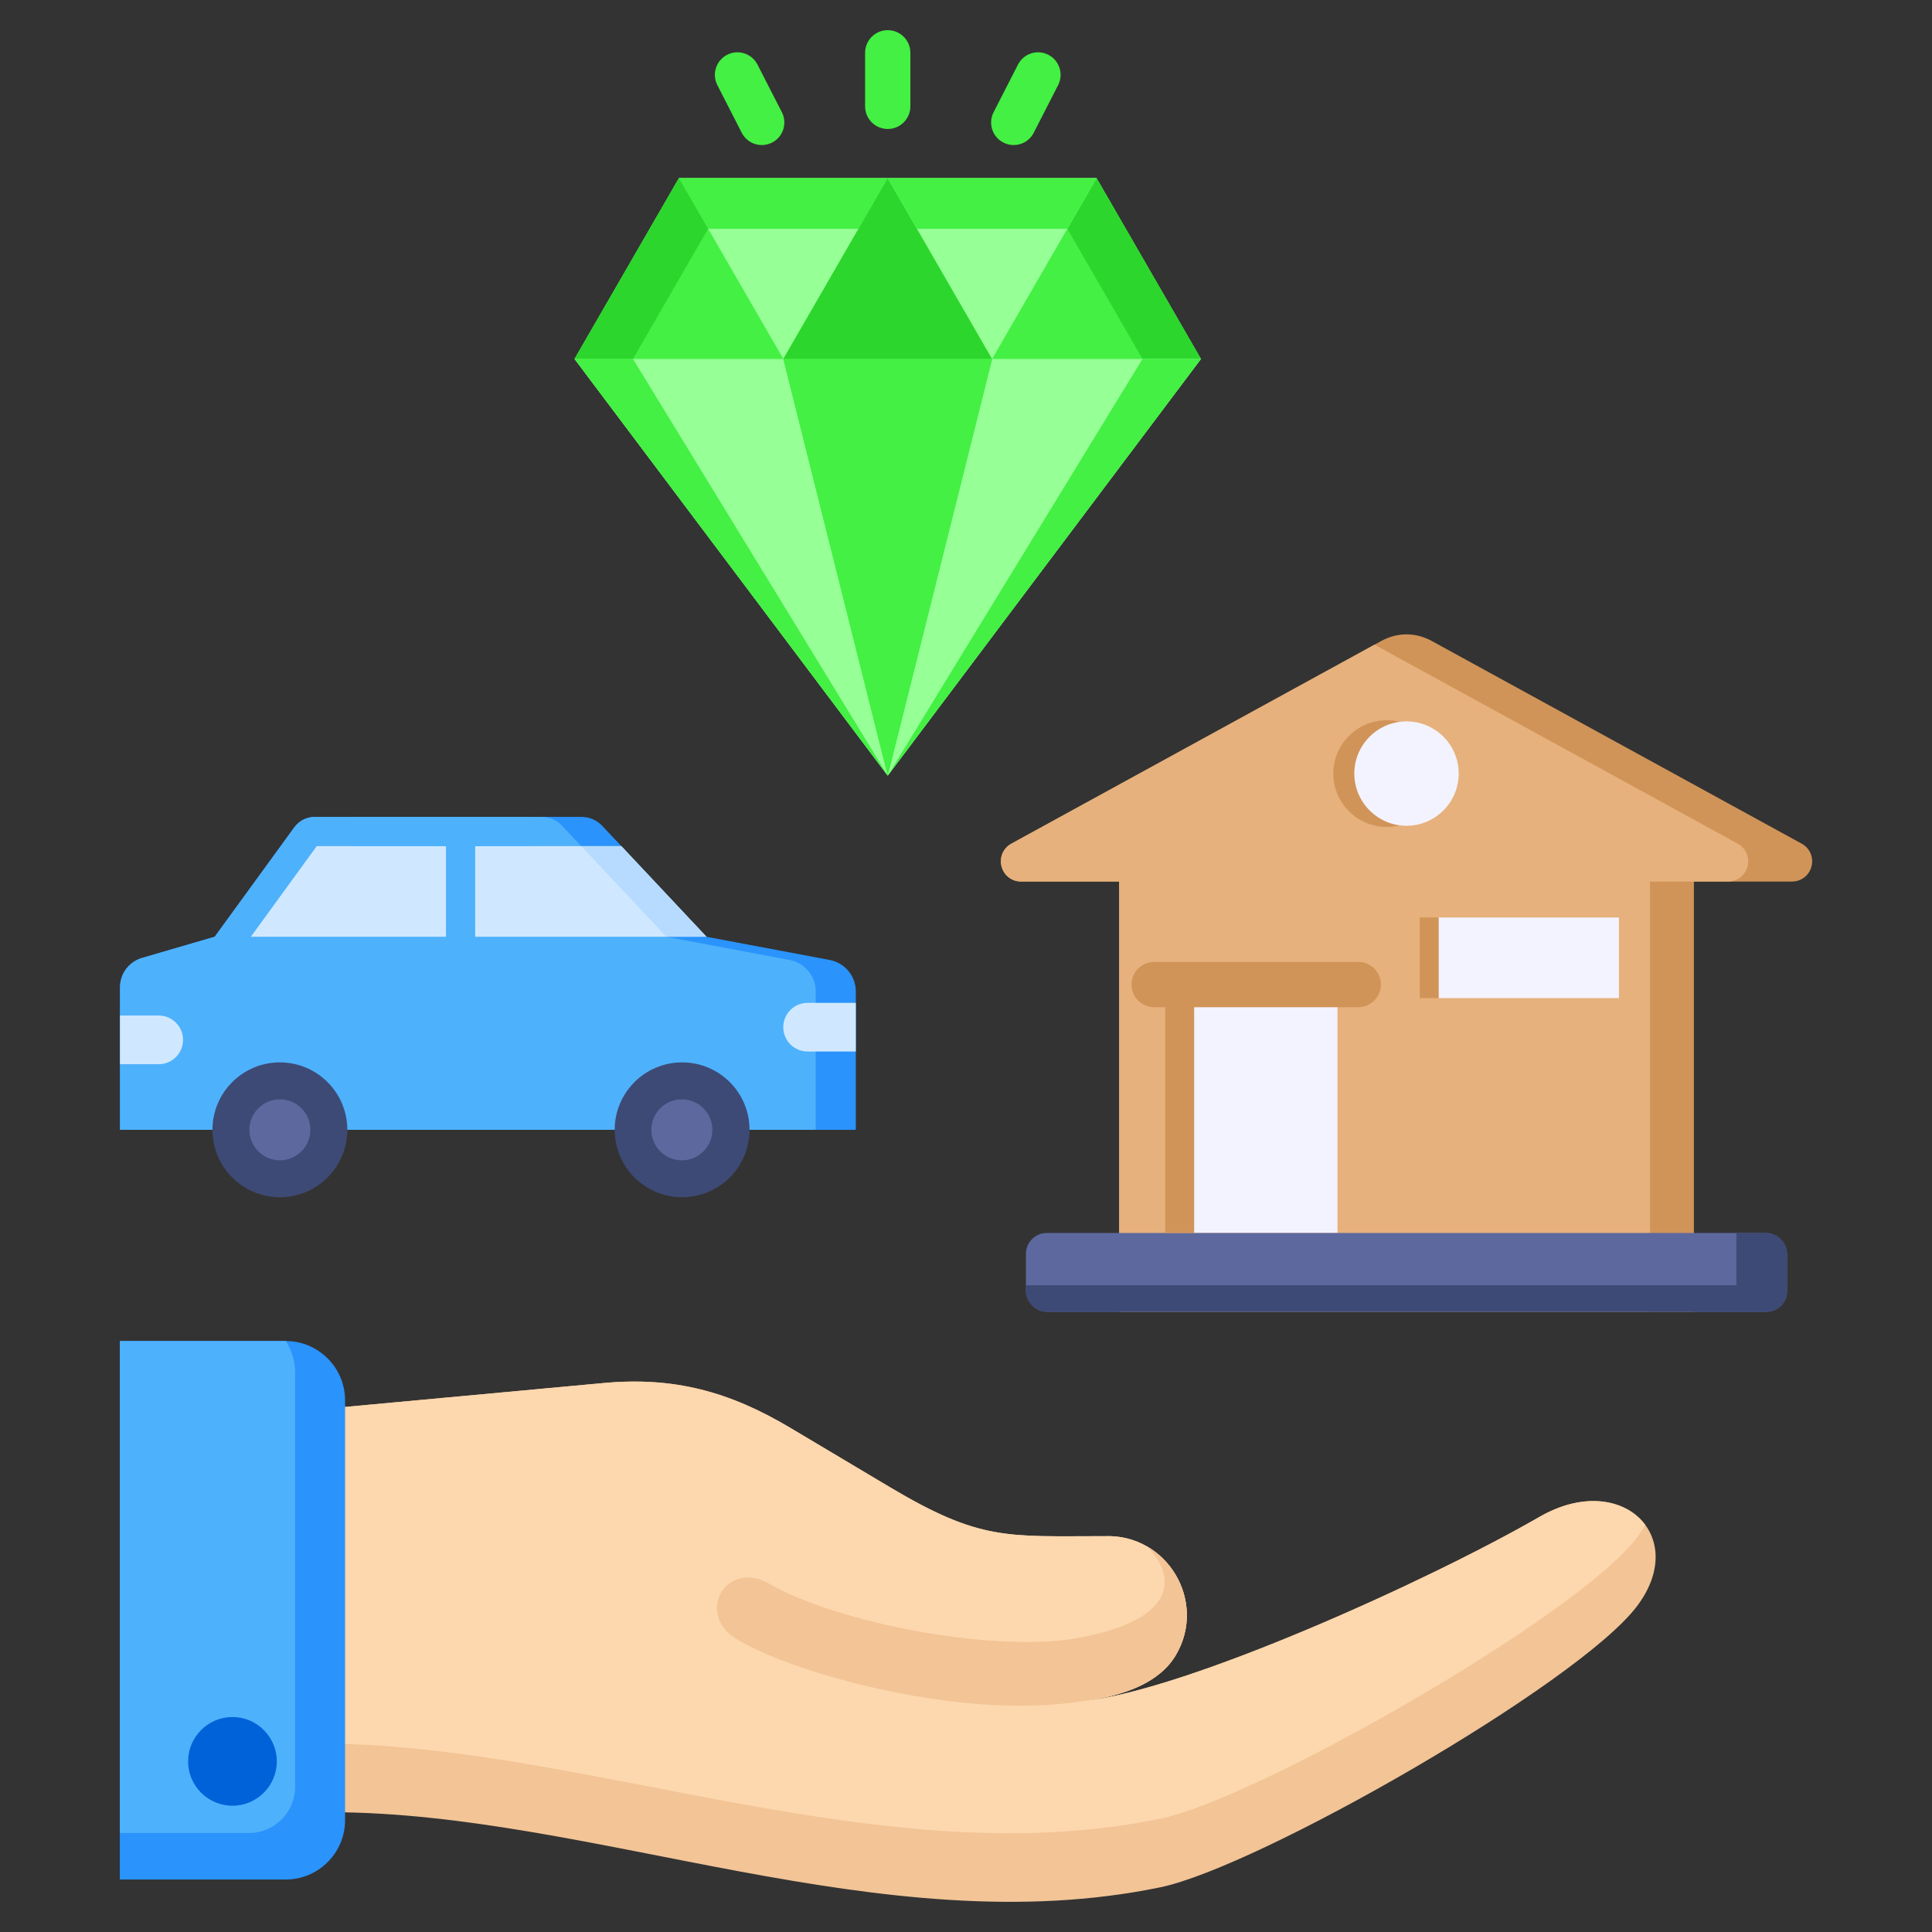 <svg id="Layer_1" viewBox="0 0 512 512" xmlns="http://www.w3.org/2000/svg" data-name="Layer 1"><rect x="0" y="0" width="512" height="512" fill="#333333" stroke="none"/><path d="m229.259 13.994c0-3.314 2.686-6 6-6s6 2.686 6 6v14.188c0 3.314-2.686 6-6 6s-6-2.686-6-6zm-39.157 8.561c-1.501-2.938-.336-6.538 2.602-8.039s6.538-.336 8.039 2.602l6.465 12.63c1.501 2.938.336 6.538-2.602 8.039s-6.538.336-8.039-2.602zm79.673-5.438c1.501-2.938 5.101-4.103 8.039-2.602s4.103 5.101 2.602 8.039l-6.465 12.63c-1.501 2.938-5.101 4.103-8.039 2.602s-4.103-5.101-2.602-8.039z" fill="#43f043" fill-rule="evenodd"/><g><g fill-rule="evenodd"><path d="m226.803 299.412h-195v-37.703c0-3.698 2.35-6.831 5.9-7.865l19.193-5.594 21.042-28.924c1.34-1.843 3.301-2.841 5.579-2.841h70.501c2.223 0 4.136.828 5.657 2.448l27.535 29.317 32.615 6.139c4.084.769 6.977 4.256 6.977 8.413v36.61z" fill="#2a93fc"/><path d="m31.803 299.412v-37.703c0-3.698 2.35-6.831 5.9-7.865l19.193-5.594 21.043-28.924c1.34-1.843 3.301-2.841 5.579-2.841h59.932c2.2.013 4.096.84 5.605 2.448l27.535 29.317 32.615 6.139c4.085.769 6.977 4.256 6.977 8.413v36.61z" fill="#4eb1fc"/><path d="m187.211 248.249h-61.287v-24.023h38.724zm-69.028 0h-51.714l17.477-24.023h34.237z" fill="#cfe8ff"/></g><circle cx="180.769" cy="299.412" fill="#3d4a75" r="17.868"/><circle cx="74.171" cy="299.412" fill="#3d4a75" r="17.868"/><path d="m226.803 278.666h-12.776c-3.563 0-6.452-2.889-6.452-6.451s2.889-6.452 6.452-6.452h12.776z" fill="#cfe8ff" fill-rule="evenodd"/><path d="m42.058 269.125c3.563 0 6.452 2.889 6.452 6.451s-2.889 6.452-6.452 6.452h-10.255v-12.903z" fill="#cfe8ff" fill-rule="evenodd"/><path d="m93.464 216.485h46.975v7.742h-46.975z" fill="#4eb1fc"/><circle cx="180.769" cy="299.412" fill="#5d689e" r="8.083" transform="matrix(.987 -.16 .16 .987 -45.626 32.822)"/><g fill-rule="evenodd"><path d="m74.171 307.495c4.452 0 8.083-3.631 8.083-8.083s-3.631-8.083-8.083-8.083-8.083 3.631-8.083 8.083 3.631 8.083 8.083 8.083z" fill="#5d689e"/><path d="m187.211 248.249h-10.621l-22.563-24.023h10.622z" fill="#b6dbff"/></g></g><g fill-rule="evenodd"><g><path d="m152.259 95.127 83 110.427 83-110.427-27.667-47.92h-55.333-55.333z" fill="#43f043"/><path d="m262.926 95.127 27.666-47.92 27.667 47.92z" fill="#43f043"/><path d="m282.852 60.614 7.74-13.407 27.667 47.92h-15.481z" fill="#2dd62d"/><path d="m152.259 95.127 27.667-47.92 27.667 47.92z" fill="#43f043"/><path d="m179.926 47.207 27.666 47.92 27.667-47.92z" fill="#96ff96"/><path d="m179.926 47.207 7.74 13.407h39.852l7.741-13.407z" fill="#43f043"/><path d="m207.593 95.127 27.666-47.92 27.667 47.92z" fill="#2dd62d"/><path d="m235.259 47.207 27.666 47.92 27.667-47.92z" fill="#96ff96"/><path d="m235.259 47.207 7.74 13.407h39.853l7.74-13.407z" fill="#43f043"/><path d="m262.926 95.127h55.333l-83 110.427z" fill="#96ff96"/><path d="m207.592 95.127h-55.333l83 110.427z" fill="#96ff96"/><path d="m207.593 95.127h55.333l-27.667 110.427z" fill="#43f043"/><path d="m235.259 205.554 67.519-110.427h15.481z" fill="#43f043"/><path d="m187.666 60.614-7.74-13.407-27.667 47.92h15.481z" fill="#2dd62d"/><path d="m235.259 205.554-67.519-110.427h-15.481z" fill="#43f043"/></g><path d="m448.901 233.619v114.034h-152.321v-114.034h-25.982c-2.477 0-4.57-1.624-5.185-4.024-.614-2.4.44-4.831 2.613-6.021l97.988-53.688c4.315-2.364 9.137-2.364 13.451 0l97.988 53.688c2.173 1.19 3.227 3.621 2.613 6.021s-2.707 4.024-5.185 4.024h-25.981z" fill="#d19458"/><path d="m437.276 347.652h-140.696v-114.034h-25.982c-2.477 0-4.57-1.624-5.185-4.024-.614-2.4.441-4.831 2.613-6.021l96.237-52.728 96.237 52.728c2.173 1.19 3.228 3.62 2.613 6.021-.614 2.4-2.707 4.024-5.185 4.024h-20.654v114.034z" fill="#e6b17c"/></g><path d="m316.446 260.915h38.003v65.839h-38.003z" fill="#f3f3ff"/><path d="m367.474 219.141c7.786 0 14.137-6.351 14.137-14.137s-6.351-14.137-14.137-14.137-14.137 6.351-14.137 14.137 6.35 14.137 14.137 14.137z" fill="#d19458" fill-rule="evenodd"/><path d="m372.741 218.837c7.619 0 13.832-6.214 13.832-13.833s-6.213-13.832-13.832-13.832-13.833 6.214-13.833 13.832 6.214 13.833 13.833 13.833z" fill="#f3f3ff" fill-rule="evenodd"/><rect fill="#5d689e" height="20.899" rx="5.527" width="201.722" x="271.88" y="326.753"/><path d="m460.161 340.605v-13.852h7.913c3.04 0 5.527 2.488 5.527 5.527v9.844c0 3.04-2.487 5.527-5.527 5.527h-190.667c-3.04 0-5.527-2.487-5.527-5.527v-1.52h188.281z" fill="#3d4a75" fill-rule="evenodd"/><path d="m381.238 243.14h47.797v21.368h-47.797z" fill="#f3f3ff"/><g fill="#d19458"><path d="m376.252 243.14h4.986v21.368h-4.986z"/><path d="m308.793 260.915h7.654v65.839h-7.654z"/><path d="m305.861 266.918c-3.314 0-6-2.686-6-6s2.686-6 6-6h54.092c3.314 0 6 2.686 6 6s-2.686 6-6 6z" fill-rule="evenodd"/></g><g fill-rule="evenodd"><path d="m311.572 438.678c8.444-14.208-2.252-32.206-18.768-31.582-26.101 0-32.927 1.348-57.111-13.06l-26.311-15.675c-16.079-9.579-30.793-13.566-49.429-11.843l-72.437 6.699v107.04c69.754 0 146.096 35.202 220.018 19.89 25.973-5.38 110.5-53.737 126.216-74.395 14.203-18.672-4.133-36.258-25.798-23.75-29.174 16.843-93.873 46.143-121.001 48.812 11.337-1.401 20.444-5.106 24.622-12.136z" fill="#f2c496"/><path d="m311.572 438.678c8.444-14.208-2.252-32.206-18.768-31.582-26.101 0-32.927 1.348-57.111-13.06l-26.311-15.675c-16.079-9.579-30.793-13.566-49.429-11.843l-72.437 6.699v88.881c69.132.821 146.981 34.999 220.018 19.871 25.973-5.38 110.5-53.737 126.216-74.395.88-1.157 1.634-2.309 2.271-3.451-4.946-6.71-15.989-9.095-28.069-2.121-29.174 16.843-93.873 46.143-121.001 48.812 11.337-1.401 20.444-5.106 24.622-12.136z" fill="#fdd7ad"/><path d="m203.995 419.793c9.903 5.885 31.571 12.252 52.712 14.49 10.641 1.126 20.95 1.268 28.997-.2 27.11-4.945 25.845-16.758 18.214-24.299 9.562 5.473 13.983 18.247 7.655 28.893-3.436 5.782-10.207 9.315-18.81 11.166-1.747.326-3.674.648-5.812.97-9.574 1.533-20.997 1.551-31.976.389-23.467-2.484-48.034-9.858-59.64-16.755-11.347-6.745-2.751-21.44 8.66-14.655z" fill="#f2c496"/><path d="m31.759 355.386h43.987c8.635 0 15.7 7.065 15.7 15.699v111.304c0 8.635-7.065 15.7-15.7 15.7h-43.987z" fill="#2a93fc"/><path d="m31.759 355.386h43.987c1.556 2.435 2.46 5.323 2.46 8.41v109.779c0 6.709-5.472 12.181-12.181 12.181h-34.266z" fill="#4eb1fc"/><path d="m61.603 478.539c6.475 0 11.756-5.281 11.756-11.756s-5.281-11.756-11.756-11.756-11.756 5.281-11.756 11.756 5.281 11.756 11.756 11.756z" fill="#0062d9"/></g></svg>